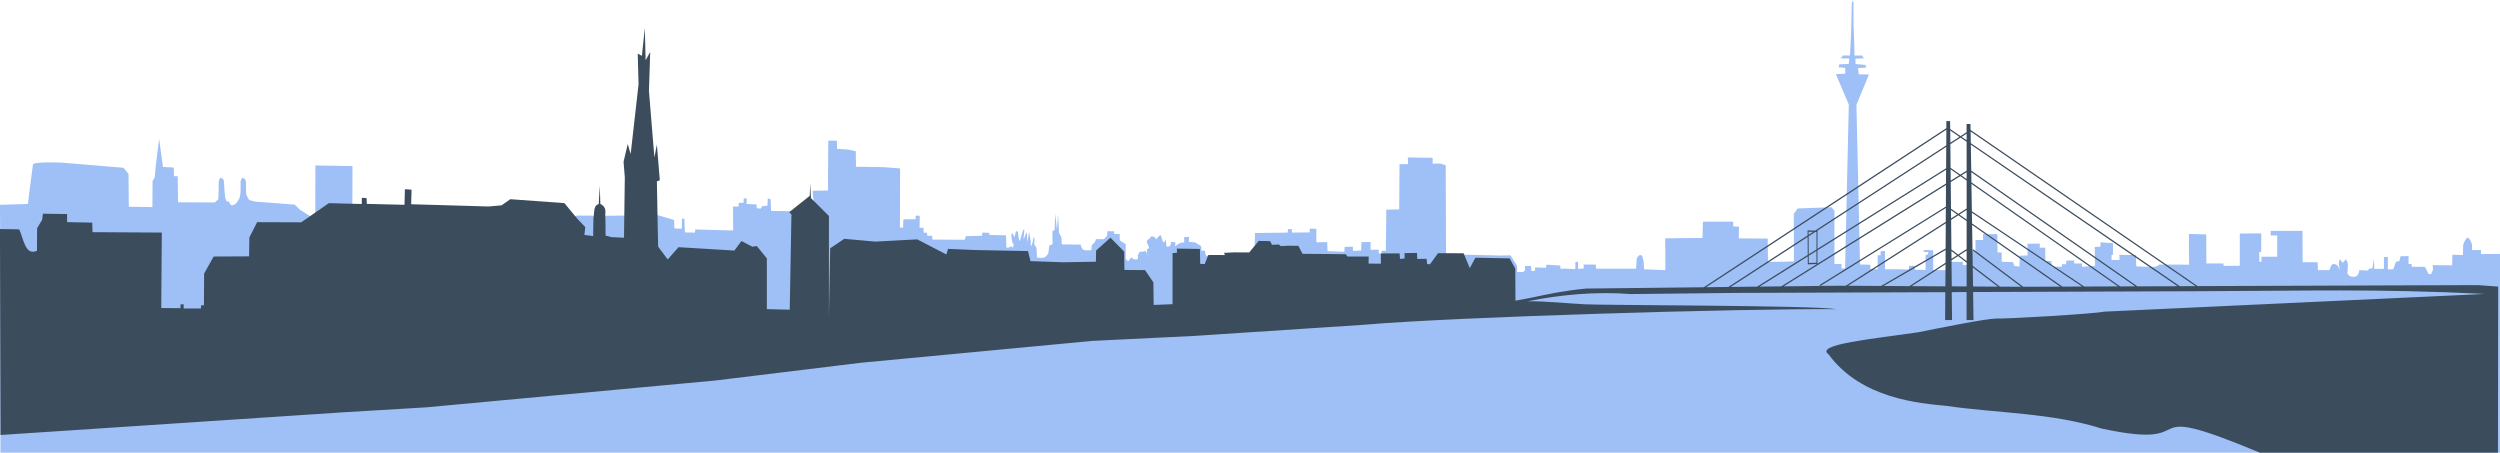 <?xml version="1.0" encoding="UTF-8" standalone="no"?>
<svg
   width="300"
   height="54.32"
   viewBox="0 0 300 54.32"
   version="1.1"
   id="svg7"
   xmlns="http://www.w3.org/2000/svg"
   xmlns:svg="http://www.w3.org/2000/svg">
  <defs
     id="defs7" />
  <g
     id="g20"
     transform="translate(-22.001,-383.492)">
    <path
       id="path92"
       style="fill:#9ec0f6;fill-opacity:1;stroke-width:1.134"
       d="m 244.297,383.492 c -0.011,0.274 -0.075,0.157 -0.08,0.451 -0.02,1.331 -0.069,2.864 -0.098,3.945 l -0.123,2.273 -0.791,-0.025 -0.357,0.354 1.074,0.025 -0.074,0.658 -1.121,0.031 -0.104,0.359 0.801,0.082 0.01,0.689 -1.129,0.051 1.553,3.662 -0.449,19.66 -0.432,-0.002 0.004,-0.549 -0.846,0.025 v -6.396 l -0.355,-0.426 -4.061,0.15 -0.467,0.652 0.018,5.691 c -1.067,0.058 -2.078,0.043 -3.111,0.068 l -0.035,-2.799 -3.465,-0.025 0.019,-1.406 -0.693,-0.025 v -0.576 h -3.633 c 0,0 -0.022,0.819 -0.055,1.957 -1.196,-0.004 -4.475,0.051 -4.475,0.051 0,0 0.04,3.333 0.019,3.811 -0.867,-0.028 -2.549,-0.102 -2.549,-0.102 -0.064,-0.504 0.04,-0.783 -0.205,-1.529 -0.145,-0.277 -0.452,-0.266 -0.674,0.252 l -0.092,1.203 h -4.793 l -0.031,-0.484 -1.467,-0.018 0.021,0.479 -0.678,0.047 -0.008,-0.84 -0.316,0.014 -0.01,0.854 -1.219,-0.051 -0.561,-0.004 -0.035,-0.375 -1.65,-0.1 -0.057,0.375 -0.578,-0.023 -0.732,-0.023 v 0.404 l -0.467,0.021 v -0.604 h -0.748 c 0.09,0.836 -0.129,0.735 -0.939,0.73 v -0.738 l -0.793,-1.264 -1.34,0.025 -0.697,-0.025 -3.471,-0.076 -2.225,-0.105 -0.039,-10.631 -0.678,-0.203 -0.889,0.014 v -0.697 l -2.98,-0.049 0.021,0.793 -1.02,0.014 -0.037,5.432 -1.547,0.027 -0.057,4.951 -0.51,-0.025 v 0.328 l -0.34,0.025 -0.018,-0.48 -0.963,0.025 v -0.934 h -1.094 l -0.037,1.01 -0.963,0.051 -0.037,-0.506 -0.982,0.025 -0.037,0.582 -2.018,-0.076 -0.037,-1.086 -1.303,0.025 v -1.617 l -0.793,-0.025 v 0.455 l -2.15,0.023 0.019,-0.402 -0.471,-0.025 -0.039,0.428 -3.922,0.051 -0.037,1.34 0.057,3.57 -5.059,-0.143 -0.596,-2.09 c -0.165,0.183 -0.381,0.003 -0.346,-0.555 h -0.453 l -0.037,-0.557 -0.727,-0.441 -0.734,-0.065 -0.01,-0.605 -0.562,0.035 -0.002,0.635 c -0.339,0.012 -0.687,0.08 -1.076,0.492 l 0.019,-0.504 -0.549,-0.051 c 0.058,0.464 -0.133,0.63 -0.527,0.555 l -0.057,-0.834 c -0.345,0.622 -0.352,0.323 -0.547,-0.328 -0.072,-0.579 -0.656,0.415 -0.641,0.328 0.049,-0.276 -0.672,-0.612 -0.699,-0.176 -0.431,0.235 -0.443,0.412 -0.377,0.58 0.119,0.29 0.407,0.671 0.057,0.709 -0.1,0.127 -0.107,0.095 -0.019,0.908 -0.13,-0.902 -0.378,-0.611 -0.604,-0.555 -0.489,-0.1 -0.374,0.262 -0.547,0.404 0.15,0.716 -0.273,0.512 -0.604,0.455 -0.14,-0.391 -0.34,0.032 -0.527,0.277 0,0 -0.339,-0.177 -0.32,-0.354 0.019,-0.177 0,-1.693 0,-1.693 l -0.717,-0.455 v -0.758 l -0.68,-0.025 0.019,-0.303 -0.811,-0.025 -0.041,0.557 -0.375,0.402 h -0.965 l -0.111,0.33 -0.396,0.404 -0.039,0.605 h -0.771 c -0.353,-0.064 -0.455,-0.351 -0.51,-0.682 l -2.264,-0.025 -0.057,-0.859 -0.283,-0.506 -0.113,-2.324 -0.133,1.945 -0.207,-1.945 -0.072,1.971 -0.266,0.127 0.018,1.566 -0.377,0.152 -0.076,0.479 c 0.015,0.593 -0.291,0.816 -0.621,1.012 l -0.793,-0.025 -0.057,-1.162 -0.281,-0.455 c 0.028,-0.326 0.106,-0.686 -0.057,-0.885 -0.069,0.644 -0.428,1.772 -0.354,0.57 l -0.137,-0.771 c -0.05,-0.918 -0.167,0.309 -0.264,0.883 l -0.057,-1.061 c -0.025,-0.097 0.058,-0.536 -0.396,0.707 -0.036,-0.342 0.268,-1.93 -0.131,-0.934 -0.448,1.747 -0.382,0.92 -0.453,0.783 l -0.113,-0.783 c -0.311,-0.268 -0.301,0.322 -0.377,0.682 0,0 -0.154,-0.345 -0.227,-0.43 -0.351,-0.413 -0.04,1.454 0.037,1.086 0.152,0.44 -0.058,0.739 -0.227,0.404 -0.044,-0.086 -0.17,0.127 -0.17,0.127 l -0.414,0.051 -0.037,-1.49 -2.02,-0.051 0.019,-0.254 -0.85,-0.025 -0.018,0.381 -1.963,0.049 -0.131,0.43 -3.887,-0.025 -0.019,-0.453 h -0.566 l -0.055,-0.355 -0.396,-0.025 -0.018,-0.58 h -0.473 l 0.018,-1.439 -0.49,-0.025 v 0.43 l -1.473,0.025 -0.037,1.01 -0.377,-0.051 0.019,-7.074 -1.98,-0.152 -3.311,-0.049 -0.025,-1.863 -0.895,-0.197 -1.355,-0.088 -0.019,-0.973 -1.035,-0.014 -0.037,5.988 -1.83,0.025 0.019,0.504 c 0.608,3.665 -0.739,3.563 -2.15,3.336 l -0.641,-1.389 -2.227,-0.025 -0.055,-1.416 -0.34,-0.076 -0.037,0.859 -0.66,0.076 -0.133,0.277 -0.49,-0.049 -0.019,-0.455 -1.207,-0.051 0.019,-0.682 -0.359,0.023 -0.019,0.531 -0.584,-0.025 v 0.455 h -0.68 l 0.019,2.881 -4.545,-0.127 -0.037,0.379 -1.207,-0.025 -0.066,-1.643 h -0.293 l -0.019,1.213 -0.885,-0.051 -0.039,-1.01 -1.98,-0.582 -6.035,0.076 -3.584,-0.025 -13.562,3.664 -6.676,-0.229 -6.771,-3.611 0.018,-5.762 -4.451,-0.076 -0.018,6.469 -1.812,-1.137 -0.66,-0.633 -4.678,-0.354 -0.791,-0.201 -0.34,-0.633 -0.037,-1.137 c 0.165,-0.891 -0.724,-1.356 -0.643,-0.051 0.012,1.062 -0.037,1.162 -0.037,1.162 l -0.094,0.455 c -0.209,0.268 -0.273,0.634 -0.66,0.783 -0.432,0.217 -0.47,-0.185 -0.623,-0.404 -0.437,0.097 -0.329,-0.327 -0.453,-0.529 l -0.131,-1.744 c 0.132,-0.414 -0.628,-1.02 -0.623,0.076 0.005,1.163 -0.057,1.945 -0.057,1.945 l -0.416,0.379 -4.412,-0.025 -0.039,-3.133 h -0.451 l -0.02,-1.035 -1.301,-0.076 -0.453,-3.359 -0.396,3.107 -0.133,1.49 -0.264,0.455 -0.018,3.133 -2.83,-0.051 -0.037,-3.941 -0.604,-0.732 -7.301,-0.607 c 0,10e-6 -3.489,-0.176 -3.564,0.229 -0.075,0.404 -0.604,4.725 -0.604,4.725 0,0 -3.448,0.098 -3.354,0.098 0.04,0 0.043,17.012 0.057,29.746 H 321.993 l 0.008,-24.146 -0.004,0.303 -2.279,0.01 v -0.477 H 318.649 v -0.652 c -0.125,-0.314 -0.186,-0.616 -0.521,-0.854 -0.303,0.216 -0.47,0.625 -0.545,0.877 l -0.037,1.23 -1.254,-0.049 -0.037,1.277 -2.34,-0.023 0.057,0.525 -0.234,0.533 c -0.548,0.159 -0.383,-0.475 -0.793,-0.859 h -1.539 l 0.008,-0.324 -0.395,-0.008 0.018,-0.947 -0.967,0.012 -0.156,0.604 c -0.408,-0.057 -0.481,0.204 -0.541,0.477 l -0.18,0.475 -0.652,0.037 0.002,-1.504 h -0.471 v 1.43 h -1.16 l -0.037,-1.205 -0.188,1.154 -0.369,0.018 -0.17,0.234 -1.033,-0.051 c -0.048,0.505 -0.25,0.769 -0.598,0.803 -0.468,0.013 -0.709,-0.147 -0.824,-0.402 -0.01,-0.595 0.24,-1.293 -0.225,-1.705 -0.418,0.782 -0.484,0.133 -0.674,0 -0.263,0.434 -0.062,0.87 0,1.305 -0.158,-0.303 -0.197,-0.683 -0.732,-0.732 -0.403,0.008 -0.372,0.482 -0.547,0.732 h -1.361 l -0.037,-0.951 -1.799,-0.004 -0.016,-3.76 h -3.82 v 0.551 h 0.787 v 2.559 h -1.893 v 0.586 l -0.248,0.029 -0.014,-1.215 0.229,0.047 0.016,-2.254 -2.582,0.023 v 3.863 l -1.934,0.018 -0.037,-0.295 h -2.037 l -0.018,-3.486 -2.078,-0.051 0.018,3.686 -3.574,-0.021 c -0.273,0.284 -0.692,0.325 -1.164,0.273 h -0.447 l -1.145,-0.049 -0.055,-1.355 -1.982,-0.025 0.035,0.602 -0.971,0.027 -0.006,-0.621 0.174,-0.012 v -1.398 l -1.498,-0.1 v 0.525 l -0.693,0.023 0.039,2.283 -1.557,0.102 -0.014,-0.4 -0.941,-0.002 0.021,-0.352 h -0.936 l -0.057,0.453 -0.486,-0.016 v 0.316 l -1.238,-0.025 -0.019,-0.65 -0.729,-0.027 -0.019,-1.604 -0.654,0.025 v -0.502 l -1.479,0.023 0.018,1.404 -0.953,0.025 -0.021,1.305 -0.637,-0.076 -0.109,-0.449 -1.387,-0.053 v -1.104 l -0.506,-0.025 -0.019,-2.182 h -1.721 l 0.018,0.703 h -0.918 v 1.328 l -0.635,0.023 0.018,1.658 h -0.898 v -0.375 l -1.646,-0.025 0.018,1.002 h -1.928 v -2.383 l -1.162,-0.025 0.025,0.227 0.545,0.006 -0.025,0.27 -0.301,0.1 0.002,1.781 -1.273,-0.023 -0.055,-0.479 -0.676,0.027 0.002,0.426 -1.238,-0.025 h -1.629 v -2.207 l -0.541,0.051 0.016,0.475 h -0.354 l -0.002,1.682 -0.879,-0.049 v -0.5 l -1.236,-0.027 -0.432,-19.16 1.498,-3.639 -1.215,-0.023 -0.1,-0.746 c 0.309,-0.005 0.648,-0.041 0.973,-0.062 l -0.062,-0.316 -1.195,-0.113 -0.027,-0.645 1.029,-0.037 -0.238,-0.342 -0.895,0.014 -0.065,-2.451 c -0.09,-1.424 -0.051,-2.618 -0.059,-3.793 -0.003,-0.382 -0.103,-0.054 -0.121,-0.426 z" />
    <path
       d="m 99.381,386.846 -0.352,3.346 -0.5,-0.266 0.098,3.68 -0.947,8.367 -0.352,-1.205 -0.5,2.143 0.15,1.875 -0.098,7.23 -1.502,-0.066 -0.707,-0.186 -0.02,-2.078 c -0.122,-0.597 0.312,-1.244 -0.609,-1.725 l -0.07,-2.201 -0.125,2.227 c -0.693,0.154 -0.5,1.142 -0.637,1.73 l -0.029,2.102 -1.051,-0.137 0.102,-0.938 -0.951,-1.002 -1.551,-1.877 -6.496,-0.469 -1.049,0.736 -1.551,0.137 -9.295,-0.268 0.049,-1.744 -0.799,-0.064 -0.049,1.875 -4.52,-0.111 -0.029,-0.691 -0.566,-0.039 -0.018,0.746 -3.947,-0.102 -3.312,2.299 -5.295,-0.019 -0.93,1.84 -0.033,2.264 -4.25,0.019 -1.145,2.047 -0.021,3.811 h -0.354 l -0.008,0.379 h -2.078 l 0.008,-0.494 -0.369,-0.012 -0.018,0.469 -2.305,-0.019 0.068,-9.055 -8.316,-0.049 -0.031,-1.141 -3.018,-0.064 -0.004,-0.969 -2.893,-0.039 -0.104,0.74 -0.598,1.004 -0.016,2.707 c -1.425,0.606 -1.574,-1.358 -2.133,-2.576 l -2.309,-0.039 0.068,24.717 41.074,-2.719 10.045,-0.602 34.639,-3.215 17.594,-2.143 27.637,-2.611 12.295,-0.6 20.395,-1.342 c 10.913,-0.947 45.347,-1.952 56.611,-1.865 -2.592,-0.466 -27.876,-0.461 -30.146,-0.584 -2.27,-0.123 -4.625,-0.376 -6.883,-0.369 3.994,-0.79 8.099,-1.186 12.406,-0.861 l 12.445,-0.137 25.26,-0.09 -0.021,3.348 h 0.832 l -0.035,-3.354 1.779,-0.006 v 3.357 h 0.832 l -0.051,-3.361 26.633,-0.096 c 13.482,-0.037 21.449,-0.328 34.787,0.324 l -45.68,2.125 c -1.314,0.275 -11.732,0.881 -13.002,0.826 -1.465,0.066 -6.469,1.077 -9.363,1.654 -5.262,0.78 -12.438,1.441 -10.719,2.637 3.93,5.378 11.002,5.878 14.107,6.189 6.224,0.892 12.595,0.823 18.67,2.723 12.901,2.791 2.973,-3.784 18.975,2.893 h 28.574 l 0.027,-19.928 -2.439,-0.18 -33.625,0.121 -27.248,-18.742 -0.012,-0.711 h -0.467 v 0.977 l -0.725,0.475 -1.242,-0.852 -0.012,-0.953 h -0.445 l -0.002,0.852 -29.107,19.092 -14.127,0.156 c -2.742,0.276 -4.386,0.632 -6.609,1.104 l -1.865,0.352 -0.018,-3.846 -0.68,-1.23 -4.111,-0.08 -0.67,1.246 -0.746,-1.781 -3.064,-0.01 -0.967,1.326 -0.338,-0.016 -0.082,-0.635 -1.111,0.016 -0.025,-0.721 -1.502,0.019 0.016,0.646 -0.561,0.055 c 0,0 -0.032,-0.682 -0.043,-0.67 0.058,0.025 -2.05,-0.016 -2.258,0.019 0.008,0.66 0.016,1.221 0.016,1.221 l -1.484,-0.012 0.016,-0.846 -2.543,0.004 -0.199,-0.281 -2.109,-0.025 -3.096,-0.025 -0.486,-0.957 -1.133,-0.016 -0.99,0.045 -0.232,-0.191 -0.816,0.041 -0.223,-0.443 -1.373,-0.025 -1.137,1.381 -1.838,-0.01 -1.188,0.059 0.113,0.264 -1.986,-0.01 -0.441,1.088 -0.539,-0.019 -0.037,-1.791 -2.766,-0.039 0.012,0.498 -0.527,0.035 -0.004,6.135 -2.262,0.092 -0.037,-2.713 -1.002,-1.471 -2.473,-0.016 -0.025,-2.193 -1.648,-1.678 -1.721,1.537 -0.029,1.346 -3.947,0.066 -3.9,-0.137 -0.301,-1.205 -6.494,-0.131 -3.102,-0.137 -0.199,0.672 -3.5,-1.811 -5.047,0.268 -3.699,-0.334 -1.697,1.141 -0.15,8.367 v -12.25 l -2.15,-2.143 -0.102,-1.744 -0.049,1.473 -2.449,1.945 0.252,0.334 -0.203,11.383 -2.748,-0.07 v -6.09 l -1.199,-1.473 -0.551,0.066 -1.297,-0.672 -0.852,1.141 -6.699,-0.404 -1.297,1.473 -1.148,-1.537 -0.053,-2.477 -0.098,-5.357 0.35,-0.131 -0.049,-0.605 -0.301,-3.68 -0.301,1.537 -0.652,-7.965 0.15,-4.689 -0.549,1.004 z m 156.184,12.209 -0.012,1.881 -15.742,10.232 -0.844,-0.029 -0.065,-0.008 0.006,0.086 0.006,0.529 -9.512,6.182 -2.66,0.029 z m 0.463,0.1 1.102,0.758 -1.088,0.705 z m 2.449,0.117 26.984,18.557 -1.883,0.004 -25.082,-17.164 z m -0.482,0.256 v 0.793 l -0.594,-0.404 z m -0.729,0.475 0.729,0.504 v 3.463 l -0.76,0.475 -1.166,-0.816 -0.027,-2.828 z m 1.234,0.848 24.809,16.988 -4.82,0.014 -19.939,-13.887 z m -2.951,0.266 -0.016,2.566 -15.441,9.674 0.006,-2.102 v -0.08 h -0.023 z m 0.523,2.693 1.031,0.721 -1.021,0.635 z m -0.543,0.051 -0.012,1.652 -15.426,9.629 v -0.045 -1.562 z m 2.465,0.291 v 0.822 l -0.619,-0.434 z m 0.559,0 19.674,13.701 -1.812,0.008 -17.844,-12.482 z m -1.312,0.475 0.754,0.529 v 3.352 l -0.996,0.641 -0.881,-0.615 -0.029,-3.191 z m 1.33,0.932 17.59,12.301 -4.09,0.016 0.008,-0.019 -13.432,-9 -0.023,0.06 z m -3.053,0.137 -0.014,2.582 -15.145,9.41 0.041,0.117 -4.365,0.049 z m -0.018,2.758 -0.012,1.658 -11.996,7.672 -0.617,-0.006 -2.422,0.025 z m 2.494,0.236 v 1.154 l -0.861,-0.6 z m -1.877,0.019 0.746,0.525 -0.734,0.469 z m 2.51,0.312 13.221,8.854 -2.363,0.01 -10.838,-7.582 z m -1.629,0.309 0.996,0.695 v 3.354 l -1.027,0.664 -0.801,-0.615 -0.033,-3.543 z m -1.51,0.963 -0.018,3.023 -7.746,4.492 -3.955,-0.025 z m 3.162,0.191 10.572,7.406 -4.441,0.014 -6.008,-4.506 -0.059,0.141 5.816,4.365 h -0.146 l -2.393,-0.014 -3.266,-2.502 z m -19.623,0.816 0.545,0.019 -0.541,0.354 z m 0.809,0.031 0.141,0.004 -0.004,2.098 -0.93,0.58 -0.012,-2.158 z m -0.924,0.6 0.012,2.156 -6.068,3.801 -3.172,0.037 z m 16.559,1.562 -0.008,1.527 -4.342,2.809 -3.094,-0.021 z m 2.523,0.065 v 1.271 l -0.898,-0.691 z m -18.021,0.051 v 1.406 l -0.922,0.035 -0.006,-0.861 z m 16.197,0.01 0.666,0.51 -0.658,0.428 z m 0.793,0.605 1.031,0.791 v 2.85 l -1.785,-0.012 -0.031,-3.119 z m -18.037,0.041 0.006,0.867 v 0.08 h 0.062 l 1.043,-0.035 -4.289,2.678 -2.598,0.029 z m 16.533,0.938 -0.016,2.652 -4.049,-0.025 z m 3.27,0.379 3.016,2.309 -2.982,-0.021 z"
       style="opacity:1;fill:#3b4c5d;stroke-width:1.133"
       id="path188" />
  </g>
</svg>
